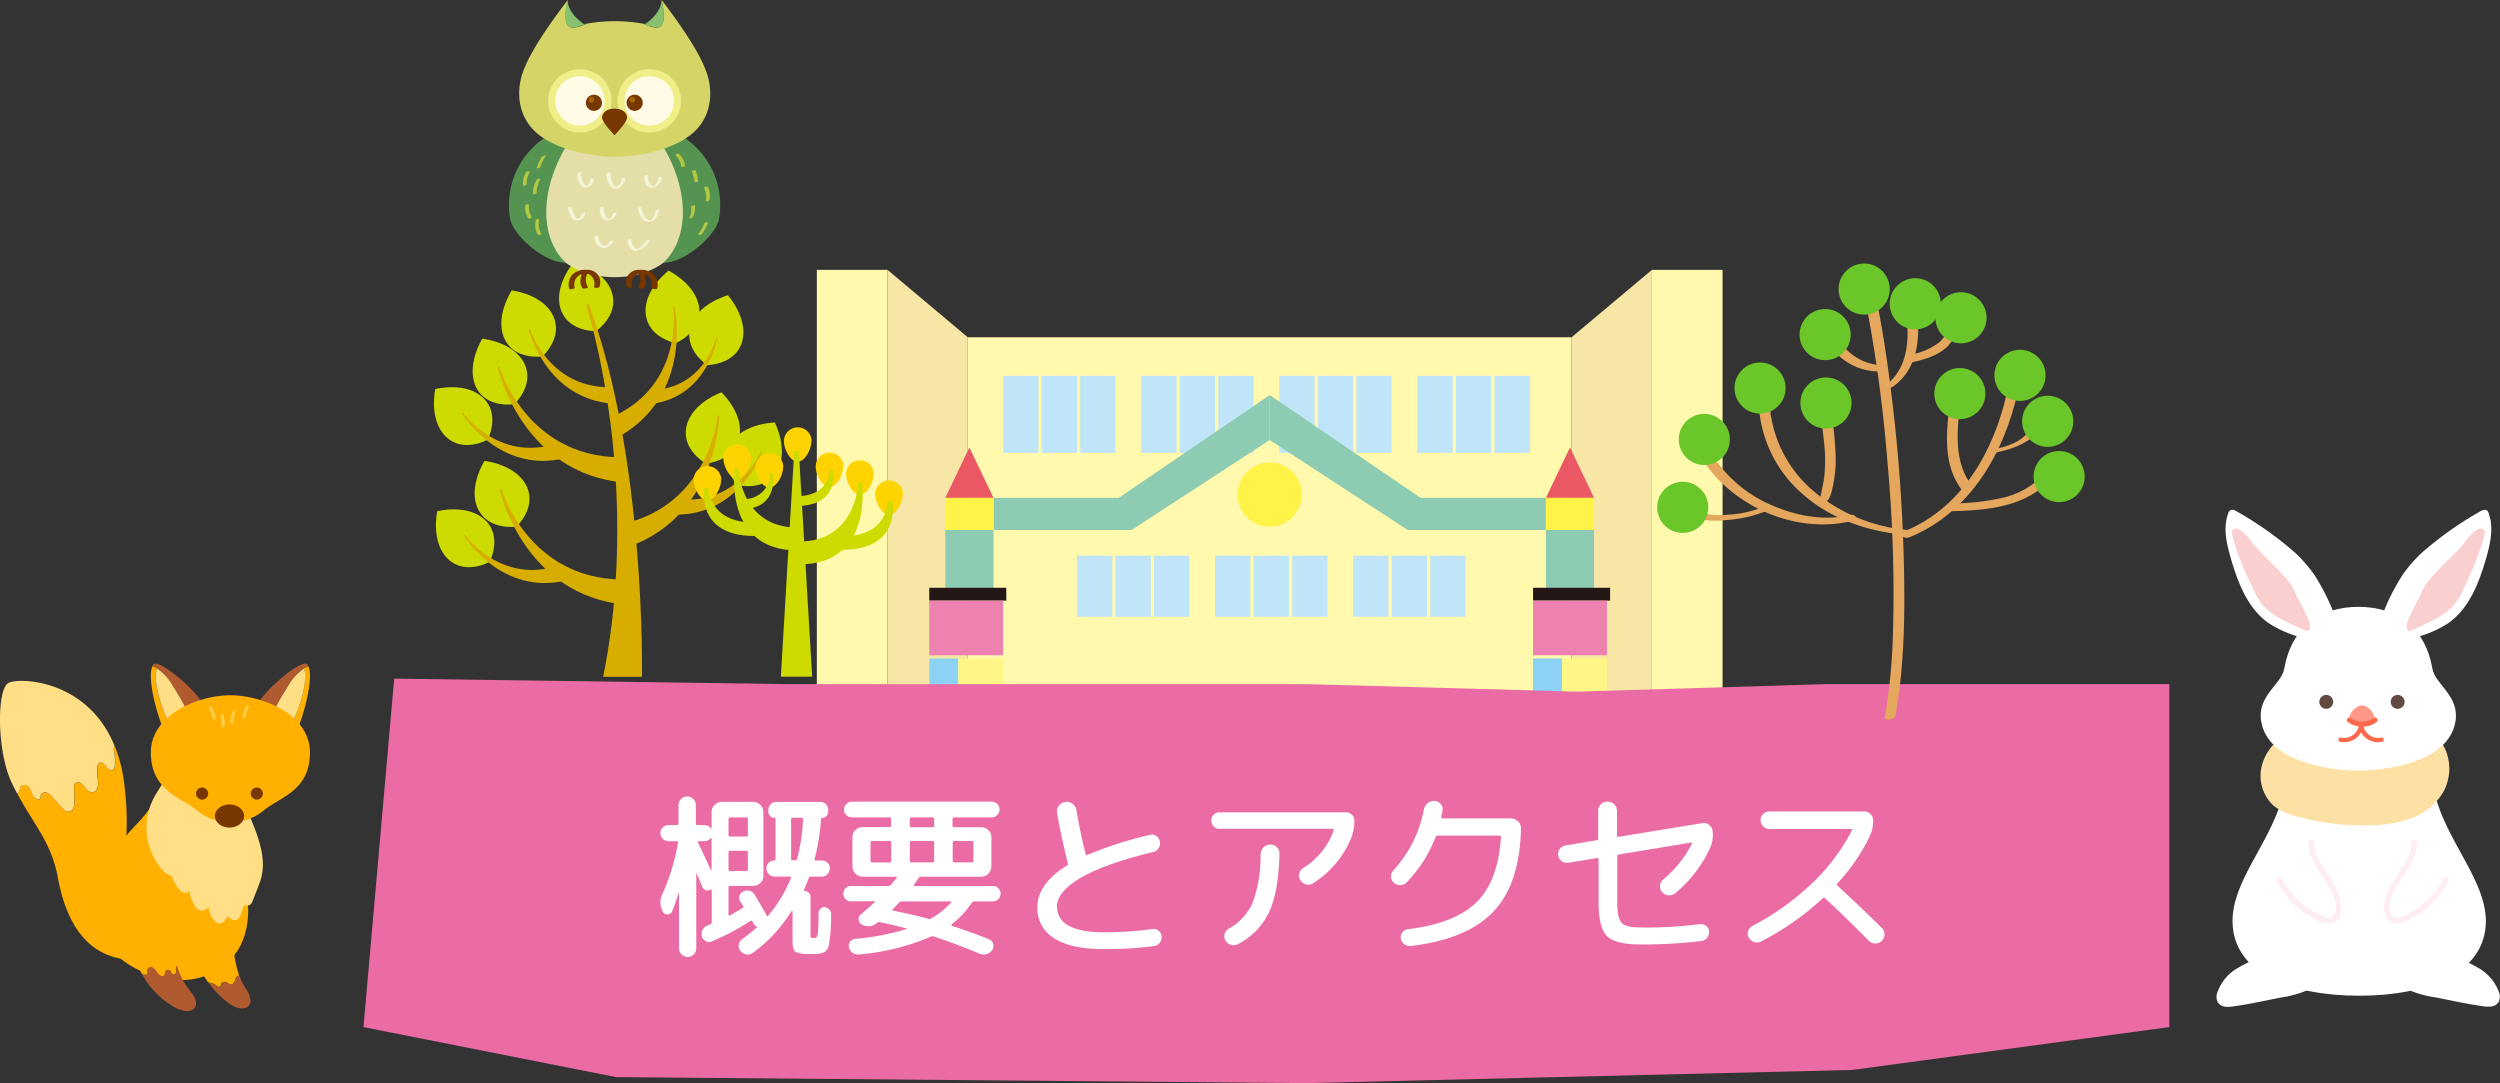 <svg xmlns="http://www.w3.org/2000/svg" viewBox="0 0 450.98 195.39"><rect x="0" y="0" width="450.98" height="195.39" fill="#333333" stroke="none"/><defs><style>.cls-1{fill:#fff9ae;}.cls-2{fill:#f7e6a6;}.cls-3{fill:#c0e5f9;}.cls-4{fill:#8dccb2;}.cls-5{fill:#ea5963;}.cls-6{fill:#fff347;}.cls-7{fill:#231815;}.cls-8{fill:#ed82b1;}.cls-9{fill:#fff687;}.cls-10{fill:#8cd2f5;}.cls-11{fill:#eb6ba4;}.cls-12{fill:#fff;}.cls-13{fill:#cddb00;}.cls-14{fill:#d7ae00;}.cls-15{fill:#e5a65e;}.cls-16{fill:#6bc62a;}.cls-17{fill:#ffd300;}.cls-18{fill:#ffb000;}.cls-19{fill:#ffde85;}.cls-20{fill:#b05b2f;}.cls-21{fill:#783600;}.cls-22{fill:#ffcf49;}.cls-23{fill:#e4dfa9;}.cls-24{fill:#549350;}.cls-25{fill:#87c06e;}.cls-26{fill:#d5d567;}.cls-27{fill:#efee88;}.cls-28{fill:#fffbe6;}.cls-29{fill:#a46700;}.cls-30{fill:#b2c844;}.cls-31{fill:#f3f5d6;}.cls-32{fill:#fde1a4;}.cls-33{fill:#ff9887;}.cls-34{fill:#f9cfcf;}.cls-35{fill:#ff684b;}.cls-36{fill:#624941;}.cls-37{fill:#ffeef1;}</style></defs><g id="レイヤー_2" data-name="レイヤー 2"><g id="レイヤー_3" data-name="レイヤー 3"><rect class="cls-1" x="174.58" y="60.84" width="108.92" height="66.05"/><polygon class="cls-2" points="160.1 126.89 174.58 126.89 174.58 60.84 160.1 48.68 160.1 126.89"/><rect class="cls-1" x="147.35" y="48.68" width="12.75" height="78.21"/><polygon class="cls-2" points="297.99 126.89 283.5 126.89 283.5 60.84 297.99 48.68 297.99 126.89"/><rect class="cls-1" x="297.99" y="48.68" width="12.75" height="78.21"/><rect class="cls-3" x="180.96" y="67.8" width="6.37" height="13.9"/><rect class="cls-3" x="187.91" y="67.8" width="6.37" height="13.9"/><rect class="cls-3" x="194.86" y="67.8" width="6.37" height="13.9"/><rect class="cls-3" x="205.87" y="67.8" width="6.37" height="13.9"/><rect class="cls-3" x="212.82" y="67.8" width="6.37" height="13.9"/><rect class="cls-3" x="219.77" y="67.8" width="6.37" height="13.9"/><rect class="cls-3" x="230.78" y="67.8" width="6.37" height="13.9"/><rect class="cls-3" x="237.73" y="67.8" width="6.37" height="13.9"/><rect class="cls-3" x="244.68" y="67.8" width="6.37" height="13.9"/><rect class="cls-3" x="255.69" y="67.8" width="6.37" height="13.9"/><rect class="cls-3" x="262.64" y="67.8" width="6.37" height="13.9"/><rect class="cls-3" x="269.6" y="67.8" width="6.37" height="13.9"/><polygon class="cls-4" points="229.04 71.27 201.81 89.81 179.22 89.81 179.22 95.61 204.13 95.61 229.04 79.38 229.04 71.27"/><polygon class="cls-4" points="229.04 71.27 256.27 89.81 278.87 89.81 278.87 95.61 253.95 95.61 229.04 79.38 229.04 71.27"/><polygon class="cls-5" points="170.53 89.81 174.87 80.72 179.22 89.81 170.53 89.81"/><rect class="cls-6" x="170.53" y="89.81" width="8.69" height="5.79"/><polygon class="cls-5" points="278.87 89.81 283.21 80.72 287.56 89.81 278.87 89.81"/><rect class="cls-6" x="278.87" y="89.81" width="8.69" height="5.79"/><rect class="cls-4" x="170.53" y="95.6" width="8.69" height="11.01"/><rect class="cls-4" x="278.87" y="95.6" width="8.69" height="11.01"/><rect class="cls-7" x="167.63" y="106.03" width="13.9" height="2.32"/><rect class="cls-8" x="167.63" y="108.35" width="13.33" height="9.85"/><rect class="cls-9" x="167.63" y="118.78" width="13.33" height="9.85"/><rect class="cls-10" x="167.63" y="118.78" width="5.21" height="9.85"/><rect class="cls-7" x="276.55" y="106.03" width="13.9" height="2.32"/><rect class="cls-8" x="276.55" y="108.35" width="13.33" height="9.85"/><rect class="cls-9" x="276.55" y="118.78" width="13.33" height="9.85"/><rect class="cls-10" x="276.55" y="118.78" width="5.21" height="9.85"/><polygon class="cls-11" points="71.11 122.42 142.07 123.41 235.63 123.41 284.43 124.77 329.32 123.41 391.33 123.41 391.33 185.28 334.13 193.01 235.58 195.39 111.14 194.3 65.57 185.28 71.11 122.42"/><path class="cls-12" d="M148.74,163.63a1.47,1.47,0,0,1,.87.45,1.18,1.18,0,0,1,.32.91c0,1,0,1.77-.06,2.33a17.07,17.07,0,0,1-.15,1.73c-.07.58-.13,1-.16,1.29a1.94,1.94,0,0,1-.32.84,2.06,2.06,0,0,1-.44.53,1.93,1.93,0,0,1-.64.24,3.13,3.13,0,0,1-.84.13h-1.13a5.82,5.82,0,0,1-2.71-.37q-.51-.37-.51-2v-5.32a.08.08,0,0,0-.07-.08s-.07,0-.09,0a26.7,26.7,0,0,1-7,7.58,1.57,1.57,0,0,1-1.2.28,1.7,1.7,0,0,1-1.06-.66,1.38,1.38,0,0,1-.27-1.13,1.4,1.4,0,0,1,.66-1c.68-.49,1.52-1.17,2.51-2,.11-.11.1-.21,0-.29a1.38,1.38,0,0,1-.55-.55l-.08-.16-.08-.16c-.06-.15-.18-.19-.35-.1a44.26,44.26,0,0,1-7,3.71,1.18,1.18,0,0,1-1.08-.07,1.34,1.34,0,0,1-.69-.87,1.54,1.54,0,0,1,.14-1.17,1.67,1.67,0,0,1,.89-.79l.48-.2a.37.37,0,0,0,.26-.38v-5.78s0-.07-.08-.09a.17.17,0,0,0-.14,0,.93.93,0,0,1-.84.11,1,1,0,0,1-.65-.6c-.06-.17-.4-1-1-2.42a.11.11,0,0,0-.08,0s0,0,0,.07v13.41a1.54,1.54,0,0,1-.45,1.11,1.42,1.42,0,0,1-1.09.47,1.59,1.59,0,0,1-1.58-1.58v-10a.09.09,0,0,1-.07,0,26.86,26.86,0,0,1-1.16,3.35.86.86,0,0,1-.81.55.89.89,0,0,1-.87-.48,3.42,3.42,0,0,1-.06-3.23A37.94,37.94,0,0,0,122.3,152c0-.17,0-.26-.23-.26h-1.51a1.46,1.46,0,0,1-1-.42,1.43,1.43,0,0,1,0-2.06,1.46,1.46,0,0,1,1-.42h1.55a.26.26,0,0,0,.29-.29v-3.29a1.51,1.51,0,0,1,.46-1.11,1.54,1.54,0,0,1,1.12-.47,1.46,1.46,0,0,1,1.09.47,1.54,1.54,0,0,1,.45,1.11v3.29a.26.26,0,0,0,.29.29h1.26a1.4,1.4,0,0,1,1.13.55.08.08,0,0,0,.1.05.08.08,0,0,0,.06-.08v-2.87a1.88,1.88,0,0,1,1.84-1.84h5.67a1.88,1.88,0,0,1,1.84,1.84V158a1.71,1.71,0,0,1-.55,1.28,1.79,1.79,0,0,1-1.29.53h-4.16a.25.25,0,0,0-.29.29V165a.16.16,0,0,0,.09.15.15.15,0,0,0,.14,0c.77-.43,1.55-.89,2.32-1.36.13-.08.15-.21.07-.39-.22-.34-.38-.59-.49-.74a1.24,1.24,0,0,1-.17-1,1.2,1.2,0,0,1,.66-.83,1.57,1.57,0,0,1,1.11-.16,1.4,1.4,0,0,1,.92.65q1,1.6,2.25,3.87c.09.13.18.14.26,0a24.93,24.93,0,0,0,4.1-6.84.15.15,0,0,0,0-.16.25.25,0,0,0-.17-.06h-2.83a1.36,1.36,0,0,1-1-.44,1.46,1.46,0,0,1-.42-1.05v0a1.32,1.32,0,0,1,.4-1,1.34,1.34,0,0,1,1-.41c.15,0,.23-.07.23-.22v-7.29a.14.14,0,0,0-.16-.16,1.16,1.16,0,0,1-1.13-1.13v-.32a1.43,1.43,0,0,1,1.45-1.45h7.9a1.43,1.43,0,0,1,1.45,1.45v.32a1.16,1.16,0,0,1-1.13,1.13c-.11,0-.16.06-.16.19a38.32,38.32,0,0,1-1.16,7.19c0,.2,0,.29.19.29h1.13a1.43,1.43,0,0,1,1,.41,1.34,1.34,0,0,1,.42,1,1.46,1.46,0,0,1-.42,1.05,1.38,1.38,0,0,1-1,.44h-2a.34.34,0,0,0-.35.22c-.39,1-.69,1.72-.91,2.19a.09.09,0,0,0,0,.1.12.12,0,0,0,.1.07,1.11,1.11,0,0,1,1.1,1.09v6.65a1.39,1.39,0,0,0,.08.67c0,.07.22.1.5.1a.67.67,0,0,0,.71-.58,33.18,33.18,0,0,0,.16-3.9,1.07,1.07,0,0,1,.35-.81A1,1,0,0,1,148.74,163.63Zm-22.86-11.7c.21.43,1,2.08,2.35,5a.12.12,0,0,0,.08,0s.05,0,.05-.07v-5.67a.09.09,0,0,0-.16,0,1.4,1.4,0,0,1-1.13.55h-1a.18.18,0,0,0-.15.08A.16.16,0,0,0,125.88,151.93Zm5.54-4.23v2.91a.26.26,0,0,0,.29.29h2.91a.26.26,0,0,0,.29-.29V147.7c0-.17-.1-.25-.29-.25h-2.91C131.52,147.45,131.42,147.53,131.42,147.7Zm0,6.07v3.06a.26.26,0,0,0,.29.29h2.91a.26.26,0,0,0,.29-.29v-3.06a.25.25,0,0,0-.29-.29h-2.91A.25.25,0,0,0,131.42,153.77Zm12.39,1.12a35.16,35.16,0,0,0,1.06-7.12.23.23,0,0,0-.26-.26H143c-.19,0-.29.09-.29.26v7.12a.25.25,0,0,0,.29.29h.45A.33.33,0,0,0,143.81,154.89Z"/><path class="cls-12" d="M153.48,162.6a1.28,1.28,0,0,1-.95-.42,1.36,1.36,0,0,1,0-1.93,1.28,1.28,0,0,1,.95-.42h6.77a.7.7,0,0,0,.49-.23l1-1.22c.1-.15.06-.23-.13-.23h-6a1.88,1.88,0,0,1-1.84-1.84V151a1.74,1.74,0,0,1,.55-1.27,1.82,1.82,0,0,1,1.29-.53h4.84a.26.26,0,0,0,.29-.29V147.7c0-.17-.1-.25-.29-.25h-6.77a1.36,1.36,0,0,1-1-.42,1.38,1.38,0,0,1-.42-1,1.43,1.43,0,0,1,1.42-1.42h25.21a1.43,1.43,0,0,1,1.42,1.42,1.38,1.38,0,0,1-.42,1,1.36,1.36,0,0,1-1,.42h-6.77c-.19,0-.29.08-.29.25v1.23a.26.26,0,0,0,.29.29H177a1.82,1.82,0,0,1,1.29.53,1.74,1.74,0,0,1,.55,1.27v5.29a1.88,1.88,0,0,1-1.84,1.84H166.12a.51.51,0,0,0-.42.23c-.17.28-.45.7-.84,1.25-.08.13,0,.2.13.2h14.16a1.28,1.28,0,0,1,.95.42,1.36,1.36,0,0,1,0,1.93,1.28,1.28,0,0,1-.95.42h-3.42a.51.51,0,0,0-.42.23,16,16,0,0,1-3.67,3.93.14.14,0,0,0,0,.15.13.13,0,0,0,.08.11c2.38.77,4.62,1.58,6.7,2.42a1.21,1.21,0,0,1,.73.8,1.26,1.26,0,0,1-.15,1.1,1.79,1.79,0,0,1-1,.77,1.86,1.86,0,0,1-1.27-.06q-4.39-1.85-8.26-3.1a.77.77,0,0,0-.52,0,42,42,0,0,1-13,3.23,1.69,1.69,0,0,1-1.13-.29,1.63,1.63,0,0,1-.67-1,1.15,1.15,0,0,1,.19-1,1.25,1.25,0,0,1,.9-.52,45.63,45.63,0,0,0,9.26-1.77c.1,0,.1-.08,0-.13-1.74-.45-3.36-.83-4.84-1.13a.65.65,0,0,0-.45.13l-.1.08-.09.08a2.3,2.3,0,0,1-2.62.1,1.08,1.08,0,0,1-.51-.89,1.05,1.05,0,0,1,.42-.92c.86-.7,1.68-1.44,2.48-2.19.11-.11.07-.16-.1-.16Zm7.29-7.29V152a.26.26,0,0,0-.29-.29h-3.16a.25.25,0,0,0-.29.29v3.32c0,.18.09.26.29.26h3.16C160.67,155.57,160.77,155.49,160.77,155.31Zm.29,8.71c-.13.13-.11.21.06.26,2.2.43,4.32.92,6.39,1.48a.55.55,0,0,0,.45-.06,14.68,14.68,0,0,0,3.58-2.87c.11-.15.07-.23-.1-.23h-8.7a.61.61,0,0,0-.46.16C162,163,161.62,163.46,161.06,164Zm3.06-16.32v1.23a.26.26,0,0,0,.29.29h3.81a.26.26,0,0,0,.29-.29V147.7c0-.17-.1-.25-.29-.25h-3.81C164.22,147.45,164.12,147.53,164.12,147.7Zm0,4.29v3.32c0,.18.1.26.29.26h3.81c.19,0,.29-.08.29-.26V152a.26.26,0,0,0-.29-.29h-3.81A.26.26,0,0,0,164.12,152Zm7.74,0v3.32c0,.18.1.26.29.26h3.16c.19,0,.29-.08.29-.26V152a.26.26,0,0,0-.29-.29h-3.16A.26.26,0,0,0,171.86,152Z"/><path class="cls-12" d="M199.21,171.21q-6,0-9-1.93a6.26,6.26,0,0,1-3.07-5.65q0-4.19,5.39-7.54a.27.27,0,0,0,.1-.39.83.83,0,0,1-.07-.13.28.28,0,0,1,0-.13q-1.23-5-1.87-8.74a1.66,1.66,0,0,1,.29-1.32,1.73,1.73,0,0,1,1.16-.71,1.68,1.68,0,0,1,1.31.31,1.8,1.8,0,0,1,.72,1.14c.5,2.76,1,5.4,1.68,7.94,0,.19.15.24.32.16a67.65,67.65,0,0,1,11.25-3.61,1.35,1.35,0,0,1,1.16.19,1.52,1.52,0,0,1,.65,1,1.58,1.58,0,0,1-.23,1.21,1.49,1.49,0,0,1-1,.69q-8.68,2.1-13,4.63c-2.88,1.68-4.32,3.41-4.32,5.17q0,4.68,8.55,4.68a64,64,0,0,0,8.61-.58,1.41,1.41,0,0,1,1.14.29,1.38,1.38,0,0,1,.56,1,1.57,1.57,0,0,1-.32,1.16,1.5,1.5,0,0,1-1,.61A67,67,0,0,1,199.21,171.21Z"/><path class="cls-12" d="M220,149.51a1.44,1.44,0,0,1-1.48-1.48,1.45,1.45,0,0,1,.42-1.07,1.43,1.43,0,0,1,1.06-.42h22.8a1.47,1.47,0,0,1,1.08.44,1.44,1.44,0,0,1,.44,1.05,8.28,8.28,0,0,1-.49,2.9,17.42,17.42,0,0,1-6.93,8.38,1.53,1.53,0,0,1-1.26.23,1.75,1.75,0,0,1-1.06-.74,1.5,1.5,0,0,1-.21-1.2,1.55,1.55,0,0,1,.69-1,13.11,13.11,0,0,0,5.52-6.8c0-.19,0-.29-.17-.29Zm7.42,4.55a1.75,1.75,0,0,1,.53-1.21,1.62,1.62,0,0,1,1.21-.5,1.56,1.56,0,0,1,1.19.5,1.5,1.5,0,0,1,.45,1.21q-.15,6.76-1.85,10.44a12.49,12.49,0,0,1-5.63,5.81,1.65,1.65,0,0,1-1.27.13,1.71,1.71,0,0,1-1-.81,1.43,1.43,0,0,1-.12-1.18,1.55,1.55,0,0,1,.77-.95,9.83,9.83,0,0,0,4.3-4.74A24.27,24.27,0,0,0,227.39,154.06Z"/><path class="cls-12" d="M253.77,159.15a1.62,1.62,0,0,1-1.13.52,1.67,1.67,0,0,1-1.2-.42,1.46,1.46,0,0,1-.51-1.08,1.53,1.53,0,0,1,.42-1.15,22.34,22.34,0,0,0,5.51-11,1.89,1.89,0,0,1,.68-1.13,1.73,1.73,0,0,1,1.22-.42,1.63,1.63,0,0,1,1.13.57,1.28,1.28,0,0,1,.32,1.17c0,.13,0,.32-.11.58s-.09.45-.11.58,0,.26.22.26h12.32a1.81,1.81,0,0,1,1.31.55,1.64,1.64,0,0,1,.53,1.29q-.22,10-5,15t-14.89,6.18a1.59,1.59,0,0,1-1.17-.34,1.63,1.63,0,0,1-.61-1,1.42,1.42,0,0,1,.28-1.11,1.36,1.36,0,0,1,1-.57q8.52-1.07,12.4-4.9T270.76,151a.23.23,0,0,0-.26-.26H259.31a.35.35,0,0,0-.35.26A24.26,24.26,0,0,1,253.77,159.15Z"/><path class="cls-12" d="M282.88,155.64a1.57,1.57,0,0,1-1.17-.29,1.56,1.56,0,0,1-.33-2.21,1.54,1.54,0,0,1,1.05-.63l5.61-.94a.29.29,0,0,0,.26-.29v-5a1.62,1.62,0,0,1,.48-1.19,1.64,1.64,0,0,1,1.2-.48,1.7,1.7,0,0,1,1.21.48,1.6,1.6,0,0,1,.5,1.19v4.45c0,.2.08.27.26.23l15.15-2.48a1.52,1.52,0,0,1,1.18.29,1.54,1.54,0,0,1,.63,1,5.39,5.39,0,0,1-.36,3.06,23,23,0,0,1-6.38,8.32,1.72,1.72,0,0,1-1.23.36,1.64,1.64,0,0,1-1.13-.62,1.5,1.5,0,0,1-.35-1.16,1.58,1.58,0,0,1,.58-1.09,20.6,20.6,0,0,0,5.16-6.42.12.12,0,0,0,0-.16.1.1,0,0,0-.14-.07L292,154.15a.3.3,0,0,0-.26.32v7.61c0,.86,0,1.55.05,2a5.77,5.77,0,0,0,.25,1.42,2.64,2.64,0,0,0,.5,1,2.2,2.2,0,0,0,.92.51,5.29,5.29,0,0,0,1.36.26c.48,0,1.14.05,2,.05a78.26,78.26,0,0,0,9.83-.61,1.5,1.5,0,0,1,1.13.32,1.29,1.29,0,0,1,.52,1,1.51,1.51,0,0,1-.37,1.16,1.54,1.54,0,0,1-1.08.58,94.06,94.06,0,0,1-10.8.61q-4.62,0-6.15-1.5t-1.53-6.17V155c0-.19-.09-.27-.26-.22Z"/><path class="cls-12" d="M317.71,169.82a1.51,1.51,0,0,1-1.24.12,1.66,1.66,0,0,1-1-.79,1.41,1.41,0,0,1-.12-1.2,1.68,1.68,0,0,1,.79-.93A47.7,47.7,0,0,0,327,159.23a35.41,35.41,0,0,0,7.07-9.46c.06-.15,0-.23-.16-.23H319.16a1.48,1.48,0,0,1-1.11-.47,1.58,1.58,0,0,1,1.11-2.69h17.16a1.54,1.54,0,0,1,1.11.47,1.52,1.52,0,0,1,.47,1.11,6.68,6.68,0,0,1-.65,3,35.76,35.76,0,0,1-5.8,8.41q-.17.16,0,.39,4.45,4.1,8,7.61a1.59,1.59,0,0,1,.49,1.18,1.56,1.56,0,0,1-.49,1.17,1.51,1.51,0,0,1-1.17.47,1.62,1.62,0,0,1-1.18-.5q-4.38-4.44-7.87-7.64a.27.27,0,0,0-.42,0A49.73,49.73,0,0,1,317.71,169.82Z"/><circle class="cls-6" cx="229.04" cy="89.23" r="5.79"/><rect class="cls-3" x="194.28" y="100.24" width="6.37" height="11.01"/><rect class="cls-3" x="201.23" y="100.24" width="6.37" height="11.01"/><rect class="cls-3" x="208.18" y="100.24" width="6.37" height="11.01"/><rect class="cls-3" x="219.19" y="100.24" width="6.37" height="11.01"/><rect class="cls-3" x="226.14" y="100.24" width="6.37" height="11.01"/><rect class="cls-3" x="233.1" y="100.24" width="6.37" height="11.01"/><rect class="cls-3" x="244.1" y="100.24" width="6.37" height="11.01"/><rect class="cls-3" x="251.06" y="100.24" width="6.37" height="11.01"/><rect class="cls-3" x="258.01" y="100.24" width="6.37" height="11.01"/><path class="cls-13" d="M78.52,70.18s-1.23,5.57,1.92,8.6,7.54.53,7.54.53,2.34-4.49-.8-7.52S78.52,70.18,78.52,70.18Z"/><path class="cls-13" d="M87,61.1s-3,4.81-1.13,8.73,6.9,3.08,6.9,3.08,3.74-3.42,1.82-7.34S87,61.1,87,61.1Z"/><path class="cls-13" d="M92.31,52.39S89.18,57.16,91,61.11s6.86,3.18,6.86,3.18,3.78-3.36,1.93-7.31S92.31,52.39,92.31,52.39Z"/><path class="cls-13" d="M120.6,48.82s-4.55,3.44-4.12,7.79,5.39,5.29,5.39,5.29,4.7-1.89,4.27-6.24S120.6,48.82,120.6,48.82Z"/><path class="cls-13" d="M131.31,53.26s-5.51,1.47-6.75,5.66,3,6.94,3,6.94,5.06,0,6.3-4.17S131.31,53.26,131.31,53.26Z"/><path class="cls-13" d="M103.52,47.26s-3.72,4.32-2.39,8.48,6.38,4,6.38,4,4.2-2.84,2.87-7S103.52,47.26,103.52,47.26Z"/><path class="cls-14" d="M105.74,55c4.45,14.66,8.35,41.14,3.06,67.09h7s.77-39.35-9.63-67.31Z"/><path class="cls-14" d="M89.78,66.26l.26-.17S94.82,82.38,111.9,82.5l.9,4.58C94,85.48,89.78,66.26,89.78,66.26Z"/><path class="cls-14" d="M83.31,74.55l.15-.18s6.4,9.13,17,5.6L102,82.63C90,85.61,83.31,74.55,83.31,74.55Z"/><path class="cls-13" d="M78.87,92.22s-1.22,5.57,1.92,8.6,7.54.53,7.54.53,2.35-4.49-.79-7.52S78.87,92.22,78.87,92.22Z"/><path class="cls-13" d="M87.39,83.14S84.33,88,86.25,91.87,93.16,95,93.16,95s3.73-3.42,1.82-7.34S87.39,83.14,87.39,83.14Z"/><path class="cls-14" d="M90.13,88.29l.26-.16s4.79,16.29,21.86,16.41l.9,4.58C94.32,107.52,90.13,88.29,90.13,88.29Z"/><path class="cls-14" d="M83.66,96.59l.15-.18s6.4,9.13,17,5.59l1.53,2.66C90.33,107.65,83.66,96.59,83.66,96.59Z"/><path class="cls-14" d="M121.71,55.39l-.25,0s2,13.74-10.66,19.65l.89,3.71C125.15,71.11,121.71,55.39,121.71,55.39Z"/><path class="cls-14" d="M129.41,60.86l-.16-.09s-2,8.91-11.12,9.57l-.32,2.49C127.84,71.31,129.41,60.86,129.41,60.86Z"/><path class="cls-14" d="M95.39,59.47l.2-.13S98.91,70,110.12,69.85l.65,3C98.38,72,95.39,59.47,95.39,59.47Z"/><path class="cls-13" d="M130.14,70.77s-5.38,1.89-6.31,6.15,3.51,6.7,3.51,6.7,5-.36,6-4.63S130.14,70.77,130.14,70.77Z"/><path class="cls-13" d="M139.77,76.22s-5.7.07-7.93,3.82S133,87.5,133,87.5s4.9,1.27,7.14-2.48S139.77,76.22,139.77,76.22Z"/><path class="cls-14" d="M129.75,75l-.27-.1s-1.42,16.33-17.55,19.71l0,4.5C129.47,94,129.75,75,129.75,75Z"/><path class="cls-14" d="M137.46,81.6l-.17-.14S133,91.33,122.23,90l-.94,2.81C133.27,93.35,137.46,81.6,137.46,81.6Z"/><path class="cls-15" d="M336.68,55.06a255.37,255.37,0,0,1,3.78,28.09,256.62,256.62,0,0,1,1,31.61A106.38,106.38,0,0,1,340,129.44c-.12.69,1.81.37,1.92-.26,1.66-9.29,1.74-18.87,1.51-28.27A307.69,307.69,0,0,0,341,69.53c-.64-5-1.4-10-2.39-15-.13-.62-2.06-.15-1.92.52Z"/><path class="cls-15" d="M317.27,73a22.87,22.87,0,0,0,7.87,16.09c4.88,4.34,11.24,6.59,17.65,7.31.43,0,2.2-.69,1.25-.8a30.66,30.66,0,0,1-17.38-7.43,22.52,22.52,0,0,1-7.46-15.69c0-.34-1.94,0-1.93.52Z"/><path class="cls-15" d="M344.42,96.93c10.94-4.43,17.11-15.2,19.57-26.26.2-.93-1.76-.69-1.95.15-2.33,10.48-8.09,20.79-18.47,25-1.22.49-.14,1.51.85,1.11Z"/><path class="cls-15" d="M306.55,82c5.33,9.09,17.07,14.47,27.44,12,1.18-.28.88-1.35-.29-1.08-5.15,1.21-10.82-.1-15.48-2.43a23.73,23.73,0,0,1-9.89-9.33c-.36-.6-2.22,0-1.78.79Z"/><path class="cls-15" d="M327.85,72.19a69.88,69.88,0,0,1,1.33,9.09,28.13,28.13,0,0,1-.09,4.59,20.12,20.12,0,0,1-.4,2.3c-.13.57-.25,1.84-.72,2.21l.91-.35-.19,0c-.25,0-1.1.24-1.11.58s.54.31.79.28c1.67-.19,1.9-1.63,2.23-3a23.18,23.18,0,0,0,.55-5.25,57.75,57.75,0,0,0-1.37-11c-.1-.51-2,0-1.93.52Z"/><path class="cls-15" d="M351.81,92.23c4-.13,8.17-.31,12-1.73a16.75,16.75,0,0,0,5.14-3,25.81,25.81,0,0,0,2.19-2.12c.51-.54,1.17-1.2.66-2s-2.33,0-1.76.85a23.75,23.75,0,0,1-1.67,1.7,16.87,16.87,0,0,1-2.14,1.73,15.36,15.36,0,0,1-4.39,2A41.88,41.88,0,0,1,352,90.81c-1.1,0-1.48,1.47-.17,1.42Z"/><path class="cls-15" d="M355.81,87.75c-3.44-4.34-2.8-10.16-2.15-15.28.1-.81-1.84-.48-1.93.22C351.06,78,350.45,84,354,88.52c.44.55,2.29-.13,1.78-.77Z"/><path class="cls-15" d="M359.57,81.75c3.22-.68,6.82-1.74,8.62-4.74.19-.31-.68-.23-.78-.22a1.65,1.65,0,0,0-1.12.55c-1.37,2.27-3.91,3.13-6.38,3.65a2.7,2.7,0,0,0-.73.23c-.09,0-.36.18-.39.31-.08.35.63.26.78.22Z"/><path class="cls-15" d="M318.12,91.41a19,19,0,0,1-6.49,1.44,13,13,0,0,1-6.79-1.07,1.62,1.62,0,0,0-1.35.19c-.25.15-.6.5-.19.69a15.39,15.39,0,0,0,8,1.16,23.34,23.34,0,0,0,8-1.92c.31-.15.53-.47.19-.68s-1,0-1.36.19Z"/><circle class="cls-16" cx="336.28" cy="52.15" r="4.61"/><circle class="cls-16" cx="353.54" cy="71" r="4.61"/><path class="cls-16" d="M369,67.71a4.61,4.61,0,1,1-4.61-4.61A4.6,4.6,0,0,1,369,67.71Z"/><path class="cls-16" d="M374,76a4.61,4.61,0,1,1-4.61-4.61A4.61,4.61,0,0,1,374,76Z"/><circle class="cls-16" cx="371.47" cy="85.98" r="4.61" transform="translate(243.16 445.03) rotate(-83.37)"/><path class="cls-16" d="M334,72.7a4.61,4.61,0,1,1-4.61-4.61A4.61,4.61,0,0,1,334,72.7Z"/><circle class="cls-16" cx="317.5" cy="70" r="4.61"/><path class="cls-16" d="M312.05,79.27a4.61,4.61,0,1,1-4.61-4.61A4.61,4.61,0,0,1,312.05,79.27Z"/><path class="cls-16" d="M308.16,91.52a4.61,4.61,0,1,1-4.61-4.61A4.6,4.6,0,0,1,308.16,91.52Z"/><path class="cls-15" d="M343.37,53.91c1.12,5.23,1.58,12-3.22,15.6-.32.24-.22.42.13.5a2.09,2.09,0,0,0,1.36-.37c5.1-3.84,4.86-10.61,3.66-16.24-.11-.48-2,0-1.93.51Z"/><path class="cls-15" d="M329,60.12A10.58,10.58,0,0,0,339.07,67a1.52,1.52,0,0,0,1.27-.53c.21-.38-.19-.58-.53-.58a9.5,9.5,0,0,1-8.9-6.32c-.25-.69-2.16-.13-1.92.52Z"/><path class="cls-15" d="M344.7,65.4c2.35-.5,4.81-1.19,6.6-2.88A9.63,9.63,0,0,0,353.92,56c.08-1-1.88-.81-1.95.12-.14,2-.56,4.19-2.06,5.57A11.49,11.49,0,0,1,344.32,64c-.41.09-.9.51-.77,1s.74.53,1.15.45Z"/><path class="cls-16" d="M358.36,57.33a4.61,4.61,0,1,1-4.61-4.62A4.62,4.62,0,0,1,358.36,57.33Z"/><path class="cls-16" d="M350.11,54.8a4.61,4.61,0,1,1-4.61-4.61A4.6,4.6,0,0,1,350.11,54.8Z"/><circle class="cls-16" cx="329.24" cy="60.36" r="4.61"/><path class="cls-17" d="M135.45,82.68c0,1.37-1.11,3.68-2.48,3.68s-2.48-2.31-2.48-3.68a2.48,2.48,0,1,1,5,0Z"/><path class="cls-17" d="M141.27,84.27c0,1.37-1.11,3.68-2.48,3.68s-2.48-2.31-2.48-3.68a2.48,2.48,0,0,1,5,0Z"/><path class="cls-17" d="M152.11,84.16c0,1.37-1.11,3.69-2.48,3.69s-2.48-2.32-2.48-3.69a2.48,2.48,0,0,1,5,0Z"/><path class="cls-17" d="M157.59,85.53c0,1.37-1.11,3.68-2.48,3.68s-2.48-2.31-2.48-3.68a2.48,2.48,0,1,1,5,0Z"/><path class="cls-17" d="M162.85,89.17c0,1.37-1.11,3.68-2.48,3.68s-2.48-2.31-2.48-3.68a2.48,2.48,0,1,1,5,0Z"/><path class="cls-17" d="M146.37,79.59c0,1.37-1.11,3.69-2.48,3.69s-2.48-2.32-2.48-3.69a2.48,2.48,0,0,1,5,0Z"/><path class="cls-17" d="M130.08,86.58c0,1.37-1.11,3.69-2.48,3.69s-2.48-2.32-2.48-3.69a2.48,2.48,0,0,1,5,0Z"/><polygon class="cls-13" points="144.1 81.37 143.69 81.37 143.27 81.37 140.86 122.07 143.69 122.07 146.51 122.07 144.1 81.37"/><path class="cls-13" d="M132.53,84.49h.69s.25,10.68,10.67,10.68V99.3C130.42,99.3,132.53,84.49,132.53,84.49Z"/><path class="cls-13" d="M127.07,88h.68s.06,6.27,8.28,6.27v2.42C125.4,96.64,127.07,88,127.07,88Z"/><path class="cls-13" d="M139.47,85.4h-.56A4.54,4.54,0,0,1,134,90V91.8C140.49,91.8,139.47,85.4,139.47,85.4Z"/><path class="cls-13" d="M155.52,87h-.69s-.26,10.68-10.67,10.68v4.13C157.63,101.83,155.52,87,155.52,87Z"/><path class="cls-13" d="M161,90.48h-.92s.17,6.27-8.05,6.27v2.42C162.64,99.17,161,90.48,161,90.48Z"/><path class="cls-13" d="M150.3,84.87h-.68s.13,4.63-5.93,4.63v1.78C151.53,91.28,150.3,84.87,150.3,84.87Z"/><path class="cls-18" d="M3.84,141.77A1,1,0,0,1,5.2,142a6.55,6.55,0,0,1,.7,1.37,1.36,1.36,0,0,0,1.17.86c.31-.1.24-.55.36-.85A.85.85,0,0,1,8.48,143a2.4,2.4,0,0,1,.94.74l1.8,2c.33.36.74.76,1.23.71a1.07,1.07,0,0,0,.86-.75,3.23,3.23,0,0,0,.12-1.2l-.06-2.4a1.24,1.24,0,0,1,.08-.61.87.87,0,0,1,1.22-.17,4.23,4.23,0,0,1,.92,1,1.41,1.41,0,0,0,1.17.62,1.1,1.1,0,0,0,.85-.8,3.23,3.23,0,0,0,.08-1.24c0-.68-.09-1.36-.13-2,0-.51,0-1.17.53-1.3.9-.22,1.33,1.68,2.19,1.34.35-.13.45-.57.47-1a8.58,8.58,0,0,0-.15-2.37,1.51,1.51,0,0,1,0-.76.53.53,0,0,1,.11-.21,26.8,26.8,0,0,1,1.68,6.61c2,15.26-3.28,20.79,1.18,28.14l.89,3.79c-6.59.08-12-3.91-14-14.73-1.19-6.5-4.32-9.54-7.37-15.31,0,0,.06,0,.08,0C3.6,142.85,3.5,142.13,3.84,141.77Z"/><path class="cls-19" d="M1.49,123.22c1.82-1.06,14.28-.77,19.19,11.36a.53.53,0,0,0-.11.21,1.51,1.51,0,0,0,0,.76,8.58,8.58,0,0,1,.15,2.37c0,.38-.12.82-.47,1-.86.34-1.29-1.56-2.19-1.34-.49.13-.56.79-.53,1.3,0,.68.09,1.36.13,2a3.23,3.23,0,0,1-.08,1.24,1.1,1.1,0,0,1-.85.8,1.41,1.41,0,0,1-1.17-.62,4.23,4.23,0,0,0-.92-1,.87.87,0,0,0-1.22.17,1.24,1.24,0,0,0-.08.61l.06,2.4a3.23,3.23,0,0,1-.12,1.2,1.07,1.07,0,0,1-.86.75c-.49.05-.9-.35-1.23-.71l-1.8-2a2.4,2.4,0,0,0-.94-.74.85.85,0,0,0-1.05.37c-.12.3,0,.75-.36.85a1.36,1.36,0,0,1-1.17-.86A6.55,6.55,0,0,0,5.2,142a1,1,0,0,0-1.36-.19c-.34.36-.24,1.08-.7,1.28,0,0-.05,0-.08,0-.33-.63-.66-1.29-1-2C-.56,135.47-.61,124.45,1.49,123.22Z"/><path class="cls-18" d="M32.33,134.57c-1.23,3.35-2.51,8.81-7.92,14.36s-8.9,12.59-6,19.73c2.3,5.71,12,10.07,18.93,7.27s9.27-10.07,5.94-19.94c-2.07-6.16-1-10.59-.83-13.86S34,129.87,32.33,134.57Z"/><path class="cls-19" d="M45.5,148.3c1.29,3.23,2.52,6.76,1.6,10.12-.15.55-.35,1.07-.55,1.6l-.95,2.45c-.15.39-.39.85-.81.85a2.72,2.72,0,0,0-.49,0c-.25,0-.4.3-.49.53a12.84,12.84,0,0,1-.44,1.28,1.45,1.45,0,0,1-1,.87c-.44.09-1.27-.45-1.26-.9-.28.79-1,1.7-1.69,1.5a1.92,1.92,0,0,1-1-.85,3.34,3.34,0,0,1-.77-2.09c-.73.68-1.56.85-2.25.13a8,8,0,0,1-1.31-3.22.63.63,0,0,1-.71.53,1.49,1.49,0,0,1-.85-.48,5.6,5.6,0,0,1-1.5-2.56,3.12,3.12,0,0,1-1.7-1.1,11.54,11.54,0,0,1-2-12.14c1-2.35,2.86-4.32,3.72-6.75.53-1.48.72-3.18,1.82-4.31a5.81,5.81,0,0,1,2.49-1.34c3.25-1,6,.06,7.37,3.27.85,2,.31,4.46.71,6.58A32.58,32.58,0,0,0,45.5,148.3Z"/><path class="cls-20" d="M47.09,126.1c1.84-2.63,7.53-7.31,8.36-6.21a1.42,1.42,0,0,1,.19.32c-1,.3-2.28,1.26-3.67,3.49-1.66,2.66-3,4.94-3,6.43C47.4,128.92,46.24,127.32,47.09,126.1Z"/><path class="cls-18" d="M54.79,120.6a3.93,3.93,0,0,1,.85-.39c1.08,2.41-1.27,9.94-2,11.38-.21.38-.83.39-1.62.15C54.47,127.39,55.54,122.1,54.79,120.6Z"/><path class="cls-19" d="M52,123.7a9.39,9.39,0,0,1,2.82-3.1c.75,1.5-.32,6.79-2.82,11.14a10.05,10.05,0,0,1-3-1.61C49,128.64,50.31,126.36,52,123.7Z"/><path class="cls-20" d="M36,126.1c-1.83-2.63-7.52-7.31-8.36-6.21a1.4,1.4,0,0,0-.18.32c1,.3,2.27,1.26,3.67,3.49,1.66,2.66,3,4.94,3,6.43C35.72,128.92,36.88,127.32,36,126.1Z"/><path class="cls-18" d="M28.33,120.6a3.87,3.87,0,0,0-.84-.39c-1.08,2.41,1.26,9.94,2.05,11.38.21.38.83.39,1.62.15C28.66,127.39,27.58,122.1,28.33,120.6Z"/><path class="cls-19" d="M31.16,123.7a9.4,9.4,0,0,0-2.83-3.1c-.75,1.5.33,6.79,2.83,11.14a10.13,10.13,0,0,0,3-1.61C34.18,128.64,32.82,126.36,31.16,123.7Z"/><path class="cls-18" d="M41.56,125.42c5.75,0,14.45,3.51,14.36,10.43s-5.49,7.92-8.44,10.42a9.46,9.46,0,0,1-11.84,0c-2.94-2.5-8.34-3.5-8.43-10.42S35.81,125.42,41.56,125.42Z"/><ellipse class="cls-21" cx="41.4" cy="147.2" rx="2.64" ry="2.09"/><path class="cls-21" d="M45.24,143.15a1.09,1.09,0,1,0,1.09-1.09A1.09,1.09,0,0,0,45.24,143.15Z"/><path class="cls-21" d="M37.55,143.15a1.09,1.09,0,1,1-1.09-1.09A1.09,1.09,0,0,1,37.55,143.15Z"/><path class="cls-20" d="M26.32,175.81a.21.21,0,0,0,.17-.06.17.17,0,0,0,.05-.14c0-.3-.06-.64.09-.9a.73.73,0,0,1,1-.18,2.45,2.45,0,0,1,.72.78,1.74,1.74,0,0,0,.78.72.39.39,0,0,0,.26,0c.32-.08.28-.55.43-.84a.6.6,0,0,1,.95-.09c.17.21.23.57.5.61s.38-.16.42-.37a3.22,3.22,0,0,0,0-.62.58.58,0,0,1,.23-.55l0,0a13.18,13.18,0,0,0,2.46,4.7c2.39,2.8.12,4.71-3.19,2.65a15.2,15.2,0,0,1-5.61-5.89h0A2,2,0,0,0,26.32,175.81Z"/><path class="cls-18" d="M24.07,170.88c-.81-5.38,5.77-5.59,6.66-1.59.37,1.63.68,3.29,1.18,4.89l0,0a.58.58,0,0,0-.23.55,3.22,3.22,0,0,1,0,.62c0,.21-.22.41-.42.37s-.33-.4-.5-.61a.6.6,0,0,0-.95.09c-.15.29-.11.76-.43.84a.39.39,0,0,1-.26,0,1.74,1.74,0,0,1-.78-.72,2.45,2.45,0,0,0-.72-.78.73.73,0,0,0-1,.18c-.15.26-.05.6-.09.9a.17.17,0,0,1-.05.14.21.21,0,0,1-.17.06,2,2,0,0,1-.73-.16h0A15.13,15.13,0,0,1,24.07,170.88Z"/><path class="cls-20" d="M39.11,177.8c.17.13.39.29.58.2s.22-.47.38-.69.65-.18,1,0,.69.33,1,.16.31-.94.68-1.27a.71.71,0,0,1,.44-.17,11.07,11.07,0,0,0,1.24,2.45c2.06,3.07-.42,4.69-3.47,2.27a16.15,16.15,0,0,1-3.29-3.45A2.83,2.83,0,0,1,39.11,177.8Z"/><path class="cls-18" d="M35.36,170.14c0-4.22,6.22-4.1,6.6-.67A25.18,25.18,0,0,0,43.15,176a.71.71,0,0,0-.44.17c-.37.33-.25,1-.68,1.27s-.68,0-1-.16-.75-.24-1,0-.13.58-.38.69-.41-.07-.58-.2a2.83,2.83,0,0,0-1.48-.53A10.91,10.91,0,0,1,35.36,170.14Z"/><path class="cls-22" d="M44.49,127.36a.67.67,0,0,0-.25.32,3.6,3.6,0,0,0-.22.54,3.34,3.34,0,0,0-.27,1.11c0,.13.14.14.24.13s.32-.07.33-.2a3.42,3.42,0,0,1,.24-1,3.83,3.83,0,0,1,.2-.49.56.56,0,0,1,.09-.17l0-.06,0,0s-.06,0,0,0,.16-.17,0-.23a.41.41,0,0,0-.4,0Z"/><path class="cls-22" d="M42,128.31a5,5,0,0,0-.44,2.09s.08.07.11.07a.38.38,0,0,0,.21,0c.1,0,.24-.09.24-.21a5.21,5.21,0,0,1,.45-2c0-.11-.19-.12-.25-.11a.38.38,0,0,0-.32.19Z"/><path class="cls-22" d="M39.81,129.05A10.26,10.26,0,0,1,40,131s.08.07.11.08a.55.55,0,0,0,.22,0c.1,0,.24-.09.24-.22a11.18,11.18,0,0,0-.22-1.91c0-.2-.61-.06-.57.15Z"/><path class="cls-22" d="M37.65,127.68a9.44,9.44,0,0,1,.76,2c.05.2.62,0,.57-.15a9.57,9.57,0,0,0-.76-2c-.06-.11-.22-.1-.33-.07s-.3.11-.24.22Z"/><path class="cls-23" d="M123.88,35.52c-.7-3.67-2.82-8.58-5.31-10.16-2.12-1.35-4.68-.95-7.71-.95s-5.58-.4-7.7.95c-2.49,1.58-4.61,6.49-5.31,10.16C96.2,44.14,102.11,50,110.86,50S125.53,44.14,123.88,35.52Z"/><path class="cls-24" d="M98.06,25a14.55,14.55,0,0,0-6,14.65c.63,2.74,5.81,7.65,10,7.76-4.75-4.57-4.57-13-.15-20.63C103.74,23.74,98.06,25,98.06,25Z"/><path class="cls-24" d="M123.67,25a14.53,14.53,0,0,1,6,14.65c-.62,2.74-5.8,7.65-10,7.76,4.75-4.57,4.57-13,.15-20.63C118,23.74,123.67,25,123.67,25Z"/><path class="cls-25" d="M119.42,4.46c.44-.87.49-2-.07-4.46-.14,2.19-2,3.68-3,4.35L116,4.27C117.6,5,119,5.25,119.42,4.46Z"/><path class="cls-26" d="M127,11.93h0C125.12,7.34,119.35,0,119.35,0c.56,2.44.51,3.59.07,4.46S117.6,5,116,4.27a29,29,0,0,0-10.17,0c-1.65.77-3.06,1-3.47.19s-.5-2,.07-4.46c0,0-5.77,7.34-7.67,11.93h0c-1.61,3.5-1.64,7.94,1.15,11.15,3.56,4.11,11.52,5.22,15,5.22s11.45-1.11,15-5.22C128.66,19.87,128.63,15.43,127,11.93Z"/><path class="cls-25" d="M102.31,4.46c.41.79,1.82.58,3.47-.19l-.42.08c-1-.67-2.84-2.16-3-4.35C101.81,2.44,101.86,3.59,102.31,4.46Z"/><circle class="cls-27" cx="104.6" cy="18.2" r="5.72"/><circle class="cls-28" cx="104.6" cy="18.2" r="4.46"/><circle class="cls-27" cx="117.13" cy="18.2" r="5.72"/><circle class="cls-28" cx="117.13" cy="18.2" r="4.46"/><circle class="cls-21" cx="107.14" cy="18.54" r="1.46"/><path class="cls-29" d="M106.18,18a.51.51,0,1,1,.51.51A.51.51,0,0,1,106.18,18Z"/><circle class="cls-21" cx="114.49" cy="18.54" r="1.46"/><path class="cls-29" d="M113.53,18a.52.52,0,1,1,.51.51A.51.51,0,0,1,113.53,18Z"/><path class="cls-21" d="M113.13,21.13c-.08-.91-1-1.54-2.27-1.54s-2.18.63-2.26,1.54,2.26,3.27,2.26,3.27S113.22,22,113.13,21.13Z"/><path class="cls-30" d="M97.81,28.2a9.09,9.09,0,0,0-1,2.09c0,.11.21.06.26.05a1,1,0,0,0,.25-.07.36.36,0,0,0,.14-.1,8.69,8.69,0,0,1,1-2.09c.06-.1-.24-.06-.26,0s-.32.06-.39.17Z"/><path class="cls-30" d="M94.89,31.06a4.38,4.38,0,0,0-.56,2.28c0,.16.27.17.38.13s.3-.14.27-.31a4,4,0,0,1,.54-2c.14-.35-.52-.34-.63-.08Z"/><path class="cls-30" d="M96.81,32.41a5.47,5.47,0,0,0-.68,2.5c0,.14.17.15.28.13s.37-.08.37-.21a5.19,5.19,0,0,1,.64-2.41c.07-.13-.06-.18-.18-.18s-.36,0-.43.17Z"/><path class="cls-30" d="M94.75,37.09a3.78,3.78,0,0,0,.52,2.27c.08.13.33.09.44,0s.24-.19.16-.33a3.38,3.38,0,0,1-.45-2c0-.32-.64-.22-.67.06Z"/><path class="cls-30" d="M96.65,39.74A3.55,3.55,0,0,0,97,42.32c.14.19.77,0,.61-.26a3.32,3.32,0,0,1-.34-2.4c0-.27-.64-.15-.66.08Z"/><path class="cls-30" d="M121.91,28.05a3.56,3.56,0,0,1,1,2c0,.13.29.09.37.07s.31-.11.29-.25a3.73,3.73,0,0,0-1.09-2.1c-.11-.1-.32-.05-.44,0s-.28.16-.17.26Z"/><path class="cls-30" d="M124.79,30.9a8.36,8.36,0,0,1,.52,1.9c0,.17.68,0,.65-.17a8.34,8.34,0,0,0-.51-1.9c0-.12-.28-.06-.36,0s-.34.1-.3.21Z"/><path class="cls-30" d="M127.05,33.94a3.64,3.64,0,0,1,.29,2.18c0,.3.61.21.66-.06a3.79,3.79,0,0,0-.3-2.3c-.06-.14-.24-.15-.38-.11s-.34.15-.27.29Z"/><path class="cls-30" d="M124.7,37.34a4,4,0,0,1-.35,2c0,.1.22.06.26,0a1,1,0,0,0,.25-.07.33.33,0,0,0,.14-.1,4.2,4.2,0,0,0,.36-2.1c0-.09-.31,0-.35,0s-.32.08-.31.18Z"/><path class="cls-30" d="M127.05,40.28A7.16,7.16,0,0,1,126,42.19c-.08.13.07.18.18.18a.54.54,0,0,0,.43-.17,7.25,7.25,0,0,0,1.1-2c.06-.23-.59-.13-.65.08Z"/><path class="cls-31" d="M104.28,31.16a1.89,1.89,0,0,0,.07,1.42,5,5,0,0,0,.33.65,1.59,1.59,0,0,0,.39.46,1.25,1.25,0,0,0,1.44-.18,2.52,2.52,0,0,0,.66-1.26c0-.12-.21-.08-.26-.07s-.35.06-.38.18a3,3,0,0,1-.5,1.07,2.32,2.32,0,0,1-.18.16s.07,0,.09,0l-.09,0a.78.78,0,0,1-.37-.3,3.22,3.22,0,0,1-.54-1,1.71,1.71,0,0,1,0-1.18c0-.12-.22-.08-.26-.08s-.34.07-.39.19Z"/><path class="cls-31" d="M109.42,31.29a4.42,4.42,0,0,0,.2,1.31,3.09,3.09,0,0,0,.57,1.11,1.08,1.08,0,0,0,1.18.28,2,2,0,0,0,1-.79c.13-.19.24-.38.35-.58a.43.43,0,0,0,.07-.33.34.34,0,0,0-.37-.18c-.14,0-.35.1-.37.26s.18.22.31.21h0l-.22,0c0-.09,0-.1,0,0l0,.06-.07.13-.13.23a2.65,2.65,0,0,1-.33.42c-.21.21-.49.36-.74.13a2.32,2.32,0,0,1-.53-1,3.93,3.93,0,0,1-.22-1.23c0-.16-.16-.22-.3-.21s-.37.1-.36.26Z"/><path class="cls-31" d="M116.19,31.77a2.58,2.58,0,0,0,.15,1.1,1.66,1.66,0,0,0,.62.85,1.32,1.32,0,0,0,1.25,0A2.18,2.18,0,0,0,119,33a2.4,2.4,0,0,0,.27-.53l.09-.29c0-.08,0-.17,0-.22a.66.66,0,0,0-.64.17h0c-.07.1.24.08.27.07a.59.59,0,0,0,.38-.18h0l-.63.17c.07,0-.1.43-.13.49a2.34,2.34,0,0,1-.27.49,1.9,1.9,0,0,1-.36.39l-.09.06c-.05,0-.05,0,0,0s0,0,0,0l-.13,0a1.45,1.45,0,0,1-.69-.81,2.57,2.57,0,0,1-.18-1.16c0-.1-.64,0-.65.17Z"/><path class="cls-31" d="M108.17,37.59a6.59,6.59,0,0,0,.28,1.39,1.12,1.12,0,0,0,.76.75,1.81,1.81,0,0,0,1.35-.3,1.89,1.89,0,0,0,.68-1c0-.11-.22-.06-.26-.06l-.25.08s-.12,0-.14.1a1.79,1.79,0,0,1-.49.8.75.75,0,0,1-.15.09c-.06,0,0,0,0,0h0a.71.71,0,0,1-.4-.13,1.28,1.28,0,0,1-.49-.82c-.1-.37-.14-.76-.21-1.13,0-.13-.68,0-.65.17Z"/><path class="cls-31" d="M115.07,37.59a6.21,6.21,0,0,0,.61,1.62,1.44,1.44,0,0,0,1.17.82,1.81,1.81,0,0,0,1.44-.65,4.22,4.22,0,0,0,.62-1.5c0-.11-.22-.07-.26-.06s-.35.07-.39.18a5.29,5.29,0,0,1-.46,1.28,1.27,1.27,0,0,1-.41.45l-.1.06h0a.94.94,0,0,1-.28-.06,1.74,1.74,0,0,1-.82-.93,6.69,6.69,0,0,1-.5-1.38c0-.13-.69,0-.65.18Z"/><path class="cls-31" d="M102.44,37.65a6.15,6.15,0,0,0,.45,1.17c.18.37.36.8.79.91a1.57,1.57,0,0,0,1.92-1.19c0-.29-.63-.19-.66.07a.93.93,0,0,1-.4.66.57.57,0,0,1-.29.08.49.49,0,0,1-.32-.09,1.29,1.29,0,0,1-.25-.36c-.08-.15-.16-.3-.23-.46a8,8,0,0,1-.36-1c-.07-.26-.73-.08-.65.18Z"/><path class="cls-31" d="M107.25,42.77a2,2,0,0,0,1.19,1.87,1.49,1.49,0,0,0,1.25-.13,3.19,3.19,0,0,0,.93-.9c.1-.13-.08-.2-.18-.2a.52.52,0,0,0-.43.18,2.66,2.66,0,0,1-.69.69.39.39,0,0,1-.24.06,1,1,0,0,1-.36-.12,2,2,0,0,1-.81-1.63c0-.14-.29-.1-.37-.08s-.3.11-.29.26Z"/><path class="cls-31" d="M113.21,43.4a1.83,1.83,0,0,0,.51,1.32,1.17,1.17,0,0,0,.54.47,1.38,1.38,0,0,0,.78,0,3.44,3.44,0,0,0,2.11-1.77c.13-.27-.52-.19-.61,0a2.83,2.83,0,0,1-1.48,1.41.44.44,0,0,1-.37,0,1.34,1.34,0,0,1-.4-.42,1.59,1.59,0,0,1-.42-1.11c0-.25-.63-.13-.66.09Z"/><path class="cls-21" d="M108.21,50.23a2.33,2.33,0,0,0-2.38-1.55,3.2,3.2,0,0,0-2.7,1,2.77,2.77,0,0,0-.46,2.36c.06.27,1.09.09,1-.2a2,2,0,0,1,1-2.3c.15-.08.3,0,.24.12a2.6,2.6,0,0,0,.13,2.3c.12.26,1.15,0,1-.21a2.53,2.53,0,0,1-.16-2.25.24.24,0,0,1,.29-.07,2,2,0,0,1,1,2.31c0,.34,1,.2,1-.08A3.11,3.11,0,0,0,108.21,50.23Z"/><path class="cls-21" d="M113,50.23a2.34,2.34,0,0,1,2.39-1.55,3.2,3.2,0,0,1,2.7,1,2.8,2.8,0,0,1,.46,2.36c-.07.27-1.1.09-1-.2a2,2,0,0,0-1-2.3c-.16-.08-.3,0-.24.12a2.6,2.6,0,0,1-.13,2.3c-.13.26-1.15,0-1-.21a2.57,2.57,0,0,0,.16-2.25.25.25,0,0,0-.3-.07,2,2,0,0,0-1,2.31c0,.34-1,.2-1-.08A3.11,3.11,0,0,1,113,50.23Z"/><path class="cls-12" d="M439.58,144.53c-2.39-7.73-9-7.69-14.05-7.69s-11.66,0-14,7.69c-2.47,8-8.79,14.55-8.8,21.59,0,9.51,10.68,13.5,22.85,13.5s22.85-4,22.85-13.5C448.38,159.08,442.05,152.51,439.58,144.53Z"/><path class="cls-32" d="M414.94,131.69a8.81,8.81,0,0,0-6.84,6.13,7.35,7.35,0,0,0,2,7.49,10.93,10.93,0,0,0,4.33,2,45.15,45.15,0,0,0,13.14,1.57,22.14,22.14,0,0,0,7.45-1.28,11,11,0,0,0,5.74-4.75,8.71,8.71,0,0,0-8.94-12.8c-2.53.38-4.91,1.7-7.41,2C421.23,132.46,418.1,131.14,414.94,131.69Z"/><path class="cls-12" d="M438.79,120.63c-1.28-7.41-6.4-11.16-13.36-11.16s-12.09,3.75-13.37,11.16c-.51,2.89-5,4.89-4.14,9.6,1.24,7,11.6,8.76,17.51,8.76s16.26-1.75,17.5-8.76C443.77,125.52,439.3,123.52,438.79,120.63Z"/><path class="cls-12" d="M414,99.69a63,63,0,0,0-10.44-7.4c-.4-.25-.94-.49-1.31-.19a1,1,0,0,0-.29.49c-1,2.65-.28,5.58.51,8.28,1.27,4.37,3.05,8.93,6.78,11.54a19.76,19.76,0,0,0,4.88,2.28q2.25.8,4.54,1.48a3.24,3.24,0,0,0,1.27.19c4.88-.57-1.59-11.52-2.69-13A26,26,0,0,0,414,99.69Z"/><path class="cls-33" d="M426.08,127.25c-1.25,0-2.47,1.78-2.23,2.34s2.23.74,2.23.74,2-.17,2.23-.74S427.33,127.25,426.08,127.25Z"/><path class="cls-34" d="M409.34,101.11c1.43,1.5,3.6,3.52,4.34,5.08,1.22,2.57,1.78,3.35,2.94,6.08.14.34.09,1.44-.26,1.55a.71.71,0,0,1-.45-.08c-1.2-.51-2.38-1.06-3.55-1.65a14.28,14.28,0,0,1-4-2.7,15.71,15.71,0,0,1-2.09-3.55c-1.36-2.66-4.12-9.36-3.55-10.18.77-1.11,2.73,1,3.38,2A33.45,33.45,0,0,0,409.34,101.11Z"/><path class="cls-12" d="M436.9,99.69a63,63,0,0,1,10.44-7.4c.4-.25,1-.49,1.31-.19a1,1,0,0,1,.29.49c.95,2.65.28,5.58-.51,8.28-1.27,4.37-3.05,8.93-6.78,11.54a19.76,19.76,0,0,1-4.88,2.28q-2.25.8-4.54,1.48a3.24,3.24,0,0,1-1.27.19c-4.88-.57,1.59-11.52,2.69-13A26,26,0,0,1,436.9,99.69Z"/><path class="cls-34" d="M441.51,101.11c-1.43,1.5-3.6,3.52-4.34,5.08-1.22,2.57-1.78,3.35-2.93,6.08-.15.34-.1,1.44.25,1.55a.71.71,0,0,0,.45-.08c1.2-.51,2.38-1.06,3.55-1.65a14.28,14.28,0,0,0,4-2.7,15.71,15.71,0,0,0,2.09-3.55c1.36-2.66,4.12-9.36,3.55-10.18-.77-1.11-2.73,1-3.38,2A33.45,33.45,0,0,1,441.51,101.11Z"/><path class="cls-35" d="M428.1,129.56a3.52,3.52,0,0,1-4,0c-.4-.42-1,.22-.64.64a4.38,4.38,0,0,0,5.32,0c.4-.42-.23-1.06-.64-.64Z"/><path class="cls-35" d="M425.54,130.86a2.76,2.76,0,0,1-3.33,2.19c-.5-.06-.5.72,0,.78a3.5,3.5,0,0,0,4.09-2.76c.1-.5-.66-.71-.76-.21Z"/><path class="cls-35" d="M425.54,131.07a3.49,3.49,0,0,0,4.09,2.76c.49-.06.5-.84,0-.78a2.76,2.76,0,0,1-3.33-2.19c-.1-.5-.86-.29-.76.21Z"/><path class="cls-36" d="M420.89,126.61a1.25,1.25,0,1,1-1.25-1.25A1.24,1.24,0,0,1,420.89,126.61Z"/><path class="cls-36" d="M431.27,126.61a1.25,1.25,0,1,0,1.25-1.25A1.24,1.24,0,0,0,431.27,126.61Z"/><path class="cls-37" d="M416.41,151.82c0,3.32,2.46,5.78,3.95,8.54.69,1.28,1.49,3.22.68,4.63-.63,1.09-1.94.35-2.79-.07a14.89,14.89,0,0,1-2.35-1.43,15.11,15.11,0,0,1-4.29-5c-.31-.59-1.21-.06-.9.53a15.9,15.9,0,0,0,4,4.93,16.57,16.57,0,0,0,2.68,1.77,5.41,5.41,0,0,0,3,.92c1.91-.28,2.12-2.67,1.82-4.17a13.89,13.89,0,0,0-2.41-4.87c-1.15-1.74-2.41-3.57-2.4-5.74a.52.52,0,0,0-1,0Z"/><path class="cls-37" d="M435,151.82c0,3.81-3.55,6.44-4.63,9.91-.46,1.49-.59,3.83,1,4.68a3.23,3.23,0,0,0,2.81-.35,14.78,14.78,0,0,0,2.85-1.67,16.1,16.1,0,0,0,4.67-5.41c.31-.59-.59-1.12-.91-.53a15.19,15.19,0,0,1-3.53,4.44,14.94,14.94,0,0,1-2.42,1.68c-.75.41-2.15,1.34-3,.91-1.49-.78-.61-3.44-.09-4.54a41.71,41.71,0,0,1,2.54-4.14,9.38,9.38,0,0,0,1.71-5,.53.53,0,0,0-1,0Z"/><path class="cls-12" d="M408.77,172.17a41,41,0,0,0-5.17,2.49A8.27,8.27,0,0,0,400,179a2.22,2.22,0,0,0,.06,1.79,1.82,1.82,0,0,0,1.29.8,5.12,5.12,0,0,0,1.56-.05c2.83-.4,5.63-1,8.44-1.58a18.56,18.56,0,0,0,6.68-2.22,4.23,4.23,0,0,0,1.56-1.61A5.17,5.17,0,0,0,420,174c.05-1.48-.07-3.14-1.16-4.13a4.81,4.81,0,0,0-3-1,4,4,0,0,0-3.24,1.08A16.26,16.26,0,0,1,408.77,172.17Z"/><path class="cls-12" d="M442,172.17a42.38,42.38,0,0,1,5.17,2.49,8.3,8.3,0,0,1,3.62,4.31,2.22,2.22,0,0,1-.06,1.79,1.82,1.82,0,0,1-1.29.8,5.12,5.12,0,0,1-1.56-.05c-2.83-.4-5.63-1-8.44-1.58a18.62,18.62,0,0,1-6.68-2.22,4.23,4.23,0,0,1-1.56-1.61,5.17,5.17,0,0,1-.39-2.13c0-1.48.07-3.14,1.16-4.13a4.81,4.81,0,0,1,3-1,4,4,0,0,1,3.24,1.08A16.32,16.32,0,0,0,442,172.17Z"/></g></g></svg>